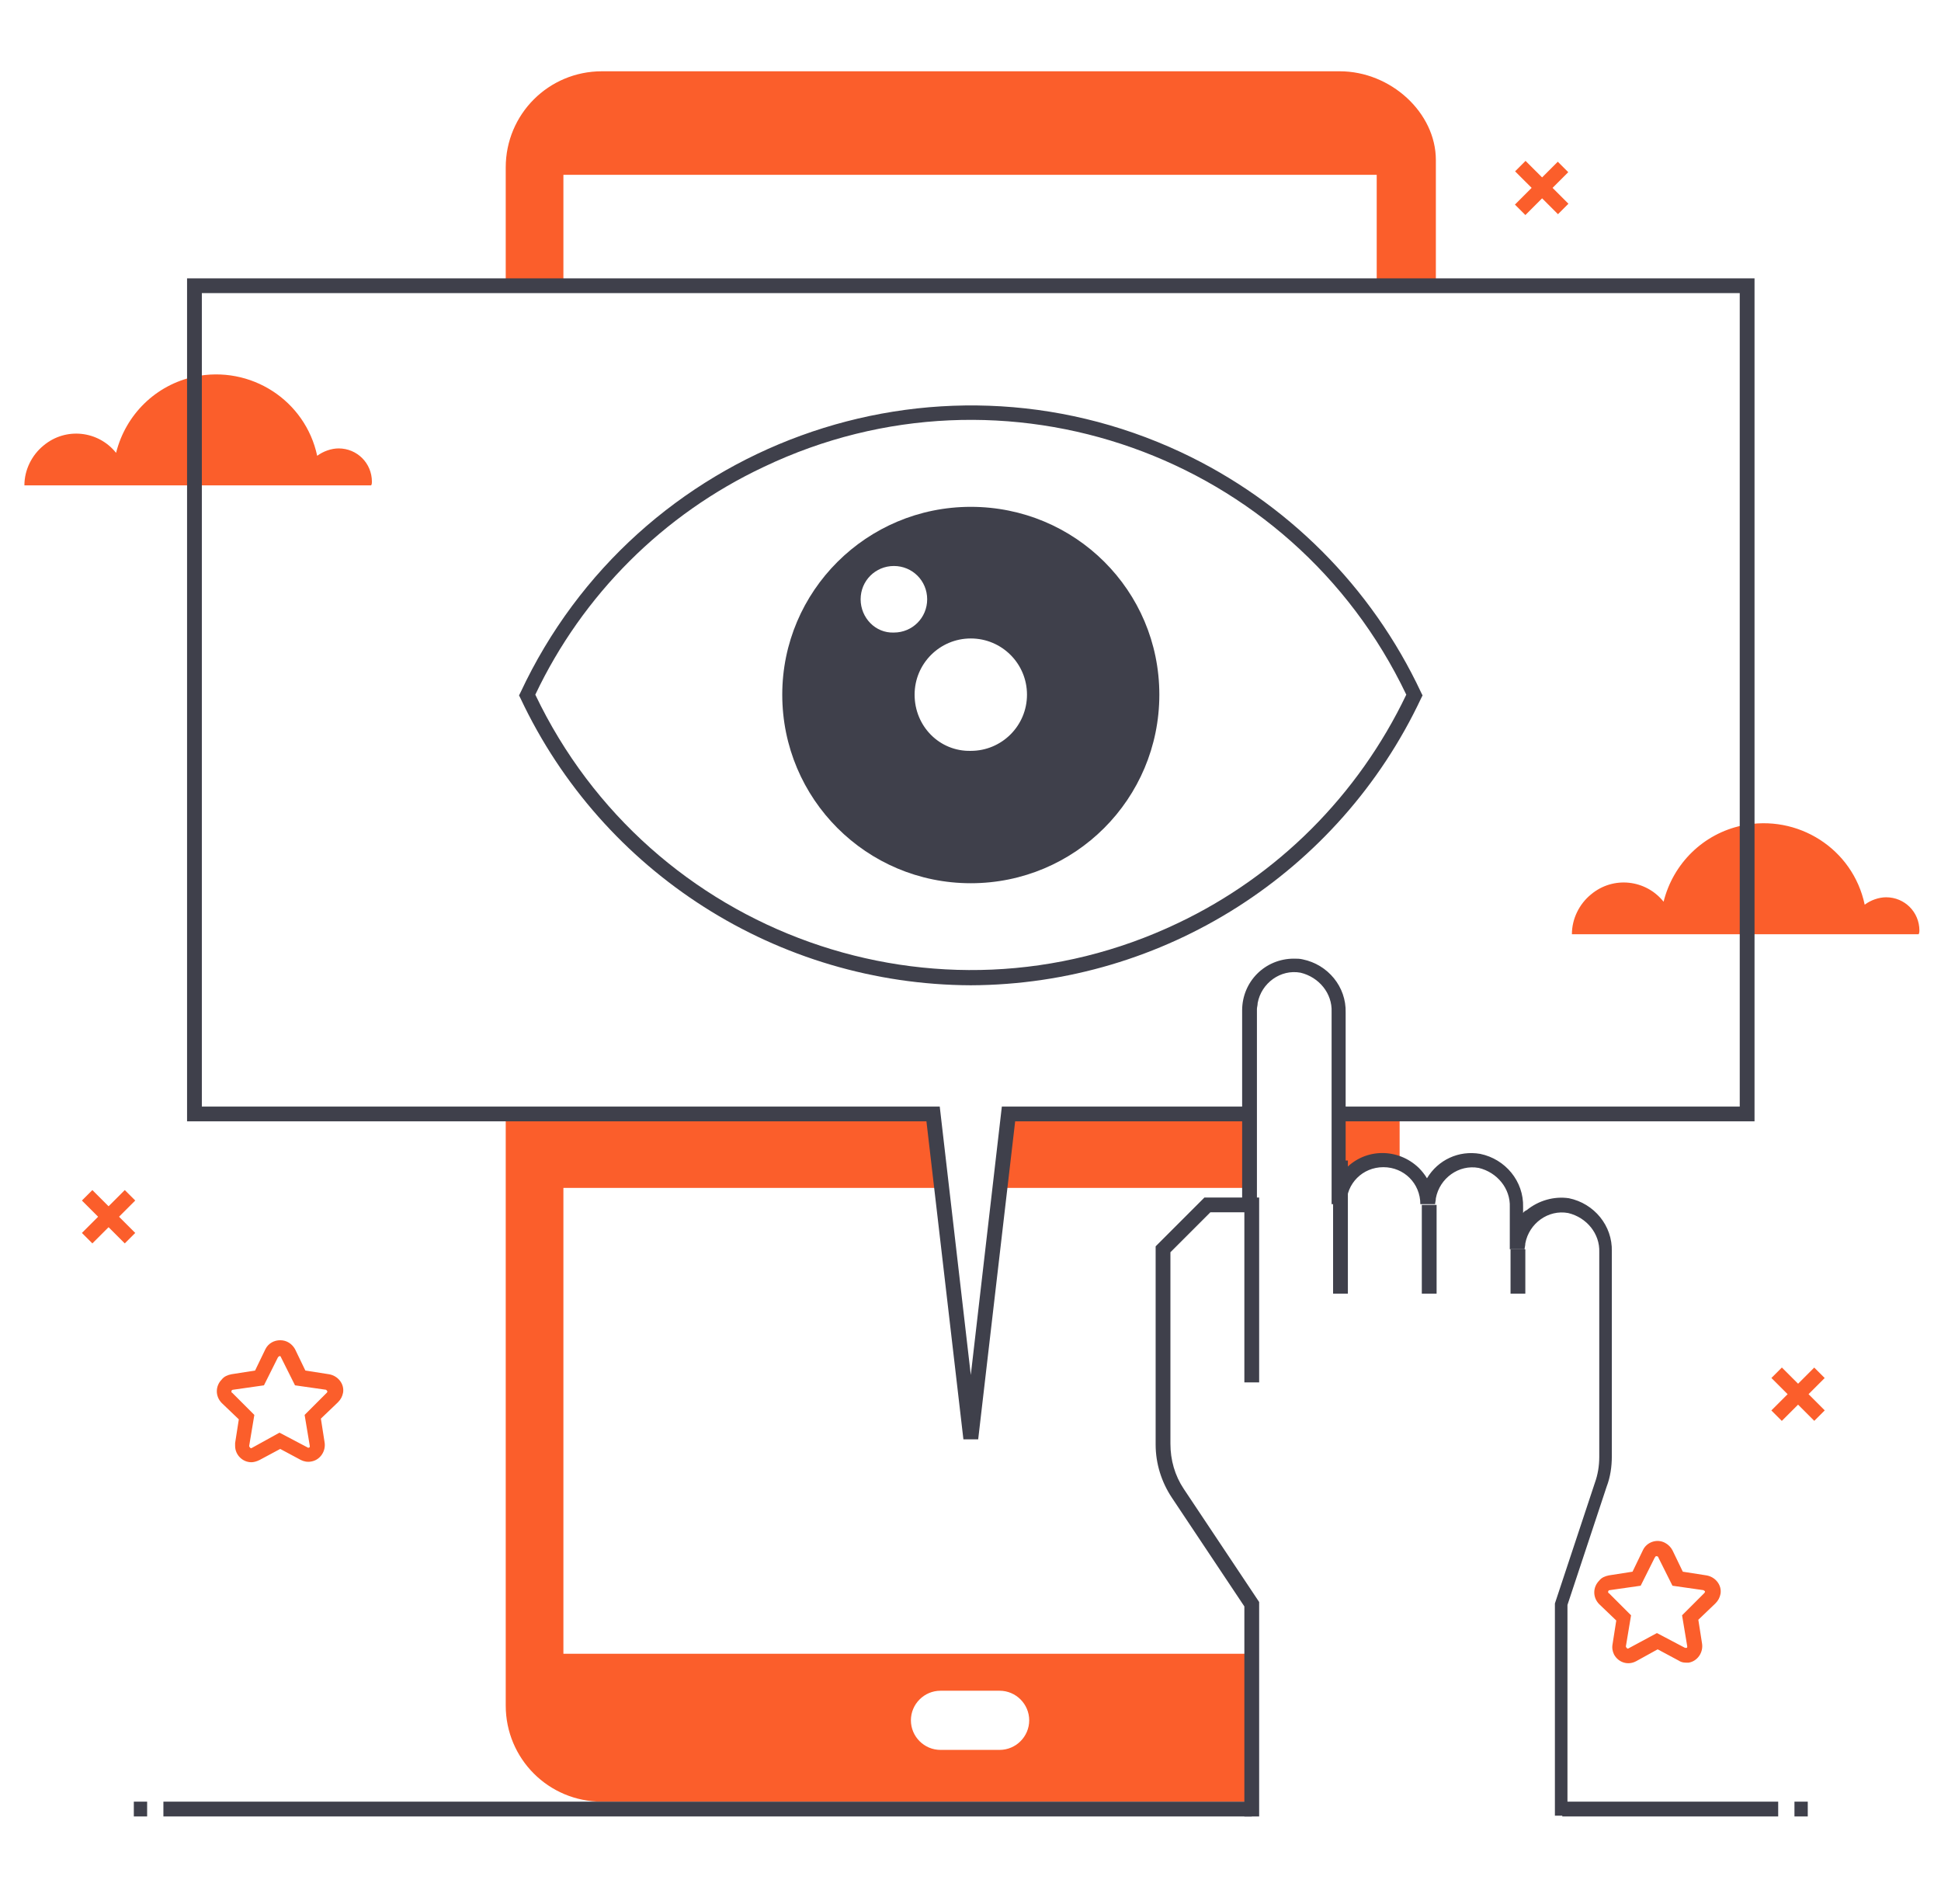 <?xml version="1.0" encoding="UTF-8"?> <svg xmlns="http://www.w3.org/2000/svg" id="Layer_3" data-name="Layer 3" viewBox="0 0 262.52 257.49"><defs><style> .cls-1 { fill: none; } .cls-2 { fill: #fb5e2b; } .cls-3 { fill: #3f404b; } </style></defs><g id="Layer_1" data-name="Layer 1"><path class="cls-2" d="m50.3,65.14c0-2.5-2-4.5-4.5-4.5-1,0-2.1.4-2.9,1-1.6-7.5-9-12.3-16.6-10.7-5.2,1.1-9.3,5.1-10.6,10.3-2.4-3-6.8-3.5-9.8-1-1.6,1.3-2.6,3.3-2.6,5.4h46.9c.1-.2.1-.3.1-.5Z"></path><path class="cls-2" d="m259.6,125.84c0-2.5-2-4.5-4.5-4.5-1,0-2.1.4-2.9,1-1.6-7.6-9.1-12.3-16.6-10.7-5.2,1.1-9.3,5.1-10.6,10.3-2.4-3-6.8-3.5-9.8-1-1.6,1.3-2.6,3.3-2.6,5.4h46.9c.1-.2.1-.4.1-.5Z"></path><g><path class="cls-2" d="m169.3,223.64h-93.1v-73h-7.8v80c0,7.2,5.8,13,13,13h87.9v-20Zm-34.1,13h-8c-2.2,0-4-1.8-4-4s1.8-4,4-4h8c2.2,0,4,1.8,4,4s-1.8,4-4,4Z"></path><g><path class="cls-2" d="m181.3,160.64h.5c1.2-2.9,4.5-4.4,7.5-3.3v-6.7h-8v10Z"></path><g><polygon class="cls-1" points="131.2 193.64 131.4 193.64 135.2 160.64 127.4 160.64 131.2 193.64"></polygon><polygon class="cls-2" points="169.3 160.64 169.3 150.64 136.4 150.64 135.2 160.64 169.3 160.64"></polygon><polygon class="cls-2" points="127.4 160.64 126.2 150.64 73.3 150.64 73.3 160.64 127.4 160.64"></polygon></g></g><rect class="cls-3" x="87.5" y="17.64" width="4" height="2"></rect><g><rect class="cls-3" x="211.3" y="243.64" width="29.2" height="2"></rect><rect class="cls-3" x="22.1" y="243.64" width="147.2" height="2"></rect><rect class="cls-3" x="18.1" y="243.64" width="1.8" height="2"></rect><rect class="cls-3" x="242.7" y="243.64" width="1.8" height="2"></rect></g><path class="cls-2" d="m76.2,38.64v-15h110v15h8v-17c0-6.4-6.1-12-13-12h-99.8c-7.2,0-13,5.8-13,13v16h7.8Z"></path><g><path class="cls-3" d="m131.3,132.74c-25.9-.1-49.4-15.1-60.5-38.5l-.1-.2.1-.2c15.6-33.4,55.3-47.8,88.7-32.2,14.2,6.6,25.6,18,32.2,32.2l.1.2-.1.2c-11,23.4-34.5,38.4-60.4,38.5Zm-59.4-38.8c15.5,32.8,54.6,46.9,87.5,31.4,13.8-6.5,24.9-17.6,31.4-31.4-15.5-32.8-54.7-46.9-87.5-31.4-13.8,6.5-24.9,17.6-31.4,31.4Z"></path><path class="cls-3" d="m131.3,133.24c-26.1-.1-49.8-15.2-60.9-38.8l-.2-.4.2-.4c15.7-33.6,55.7-48.2,89.3-32.5,14.3,6.7,25.8,18.2,32.5,32.5l.2.4-.2.4c-11.1,23.6-34.8,38.7-60.9,38.8Zm-58.9-39.3c15.5,32.5,54.4,46.4,86.9,30.9,13.5-6.4,24.4-17.3,30.9-30.9-15.5-32.5-54.4-46.3-86.9-30.8-13.6,6.4-24.5,17.3-30.9,30.8h0Z"></path><path class="cls-3" d="m105.8,93.94c0,14.1,11.4,25.5,25.5,25.5s25.5-11.4,25.5-25.5-11.4-25.4-25.5-25.4-25.5,11.4-25.5,25.4h0Zm17.9,0c0-4.2,3.4-7.6,7.6-7.6s7.6,3.4,7.6,7.6-3.4,7.6-7.6,7.6c-4.2.1-7.6-3.3-7.6-7.6Zm-7.3-12.9c0-2.5,2-4.5,4.5-4.5s4.5,2,4.5,4.5-2,4.5-4.5,4.5h0c-2.5.1-4.5-2-4.5-4.5h0Z"></path></g><g><path class="cls-3" d="m170.3,245.64h-2v-28.4l-9.8-14.7c-1.4-2.1-2.2-4.6-2.2-7.2v-26.8l6.6-6.6h7.4v25h-2v-23h-4.6l-5.4,5.4v25.9c0,2.2.6,4.3,1.8,6.1l10.2,15.3v29Z"></path><path class="cls-3" d="m210.3,245.64v-28.8l5.4-16.3c.4-1.1.6-2.3.6-3.5v-27.7c.1-2.5-1.7-4.7-4.2-5.3-2.7-.5-5.3,1.4-5.8,4.1,0,.3-.1.6-.1.8h-2v-5.7c.1-2.5-1.7-4.7-4.2-5.3-2.7-.5-5.3,1.4-5.8,4.1,0,.3-.1.6-.1.8h-2c0-2.8-2.2-5-5-5s-5,2.2-5,5h-2v-26c.1-2.5-1.7-4.7-4.2-5.3-2.7-.5-5.3,1.4-5.8,4.1,0,.3-.1.6-.1.8v26.3h-2v-26.1c0-3.9,3.1-7,7-7,.4,0,.8,0,1.2.1,3.4.7,5.9,3.7,5.8,7.2v21.1c2.7-2.8,7.1-2.8,9.9-.1.4.4.8.9,1.1,1.4,1.5-2.5,4.3-3.8,7.2-3.3,3.4.7,5.9,3.7,5.8,7.2v.8c.1-.2.3-.3.5-.4,1.6-1.3,3.7-1.9,5.7-1.6,3.4.7,5.9,3.7,5.8,7.2v27.7c0,1.4-.2,2.8-.7,4.1l-5.3,16v28.5h-1.7v.1Z"></path><rect class="cls-3" x="204.3" y="168.94" width="2" height="6"></rect><rect class="cls-3" x="192.3" y="162.94" width="2" height="12"></rect><rect class="cls-3" x="180.3" y="156.94" width="2" height="18"></rect></g><polygon class="cls-3" points="132.3 194.64 130.3 194.64 125.3 151.64 25.3 151.64 25.3 37.64 237.3 37.64 237.3 151.64 181.3 151.64 181.3 149.64 235.3 149.64 235.3 39.64 27.3 39.64 27.3 149.64 127.1 149.64 131.3 185.94 135.5 149.64 169.3 149.64 169.3 151.64 137.3 151.64 132.3 194.64"></polygon></g><g><rect class="cls-2" x="10.59" y="163.54" width="8.2" height="2" transform="translate(-112.05 58.58) rotate(-45)"></rect><rect class="cls-2" x="13.69" y="160.44" width="2" height="8.2" transform="translate(-112.05 58.58) rotate(-45)"></rect></g><g><rect class="cls-2" x="204.4" y="24.48" width="8.2" height="2" transform="translate(43.05 154.89) rotate(-45)"></rect><rect class="cls-2" x="207.53" y="21.26" width="2" height="8.2" transform="translate(43.16 154.91) rotate(-45.01)"></rect></g><g><rect class="cls-2" x="239.08" y="187.54" width="8.2" height="2" transform="translate(-62.09 227.18) rotate(-45)"></rect><rect class="cls-2" x="242.19" y="184.44" width="2" height="8.2" transform="translate(-62.09 227.18) rotate(-45)"></rect></g><path class="cls-2" d="m34,197.74c-1.2,0-2.2-1-2.2-2.2v-.4l.5-3.2-2.3-2.2c-.9-.9-.9-2.3,0-3.2.3-.4.8-.6,1.3-.7l3.2-.5,1.4-2.9c.4-.8,1.2-1.2,2-1.2h0c.9,0,1.6.5,2,1.2h0l1.4,2.9,3.2.5c1.2.2,2.1,1.3,1.9,2.5-.1.5-.3.9-.7,1.3l-2.3,2.2.5,3.2c.2,1.2-.6,2.4-1.8,2.6-.5.1-1,0-1.4-.2l-2.8-1.5-2.8,1.5c-.4.2-.8.3-1.1.3Zm3.8-4l3.8,2c.1.1.3,0,.3-.1v-.1l-.7-4.2,3-3c.1-.1.1-.2,0-.3l-.1-.1-4.2-.6-1.9-3.8c-.1-.3-.3-.1-.4,0l-1.9,3.8-4.2.6c-.1,0-.2.1-.2.2s0,.2.1.2l3,3-.7,4.2c0,.1.1.2.2.3h.1l3.8-2.1Z"></path><path class="cls-2" d="m228,224.84c-.4,0-.7-.1-1-.3l-2.8-1.5-2.9,1.6c-1.1.6-2.4.2-3-.9-.2-.4-.3-.9-.2-1.4l.5-3.2-2.3-2.2c-.9-.9-.9-2.3,0-3.2.3-.4.8-.6,1.3-.7l3.2-.5,1.4-2.9c.5-1.1,1.9-1.6,3-1,.4.2.8.6,1,1l1.4,2.9,3.2.5c1.2.2,2.1,1.3,1.9,2.5-.1.5-.3.9-.7,1.3l-2.3,2.2.5,3.2c.2,1.2-.6,2.4-1.8,2.6-.2,0-.3,0-.4,0Zm-3.9-4l3.8,2h.2c.1,0,.1-.1.1-.2l-.7-4.2,3-3c.1-.1.1-.2.1-.2,0-.1-.1-.1-.2-.2l-4.2-.6-1.9-3.8c0-.1-.1-.2-.3-.2-.1,0-.1.1-.2.2l-1.9,3.8-4.2.6c-.1,0-.2.1-.2.2s0,.2.1.2l3,3-.7,4.2c0,.1.1.2.2.3h.1l3.9-2.1Z"></path></g></svg> 